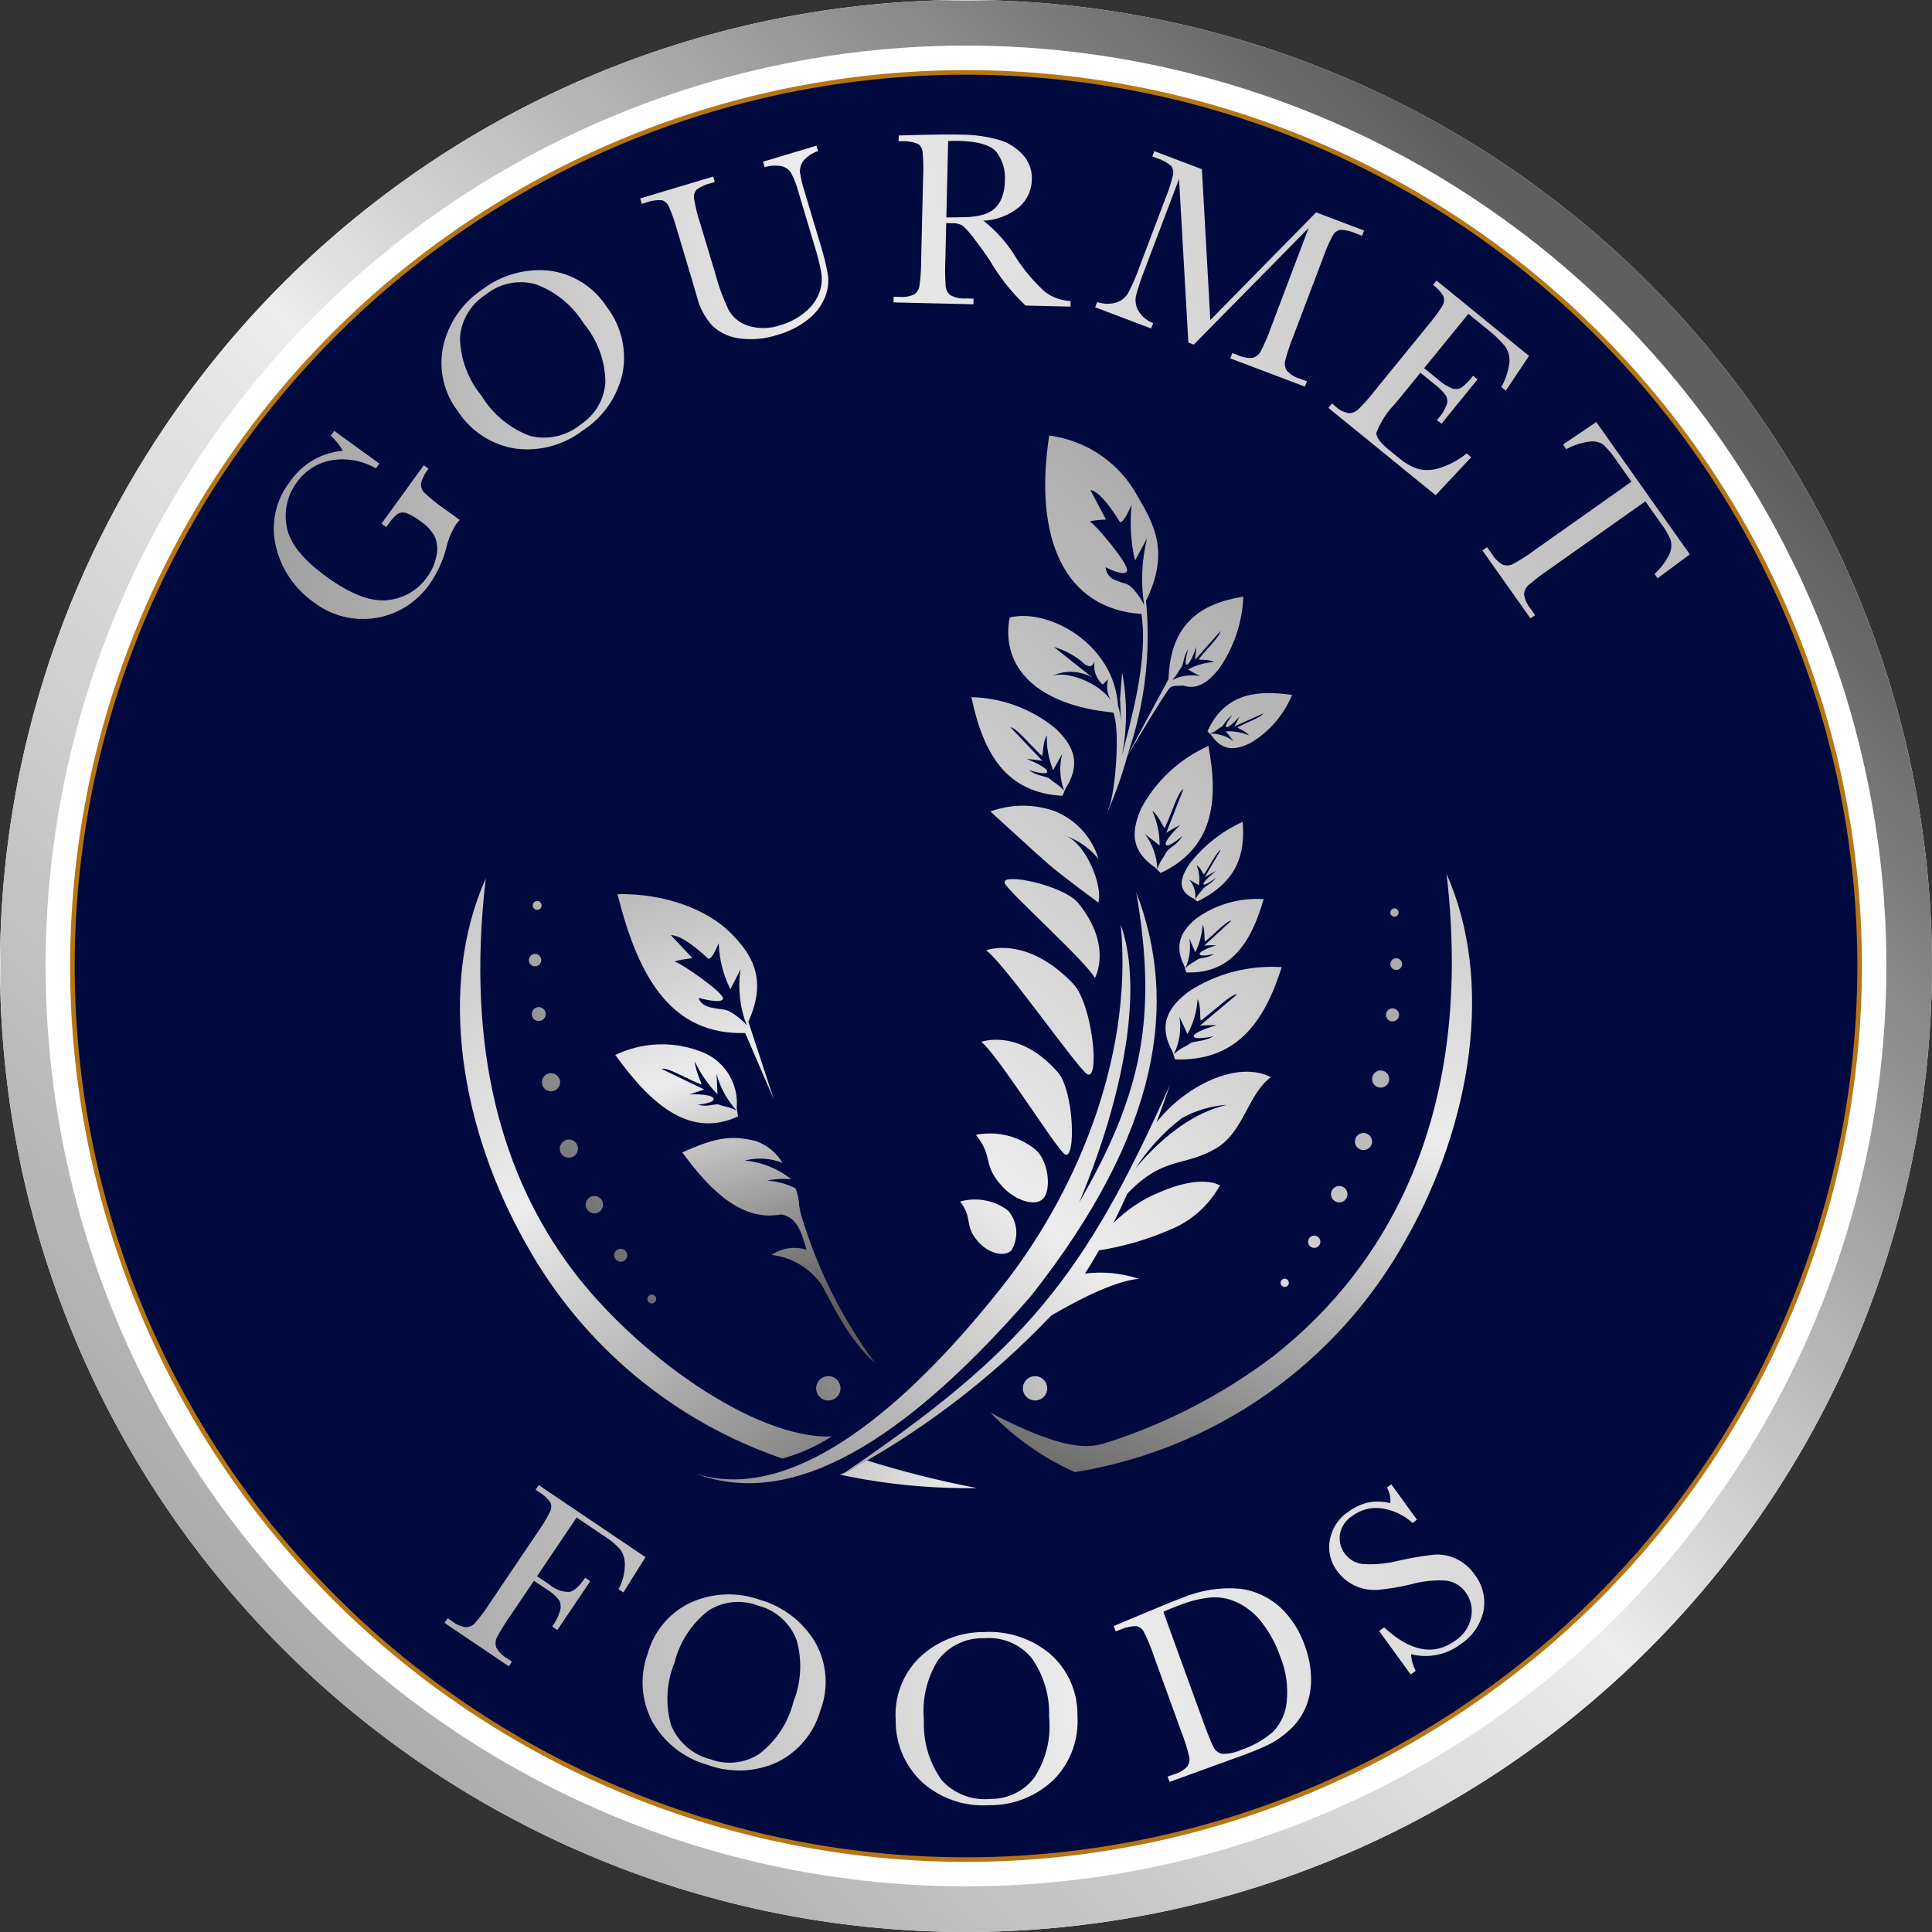 <svg xmlns="http://www.w3.org/2000/svg" xmlns:xlink="http://www.w3.org/1999/xlink" width="165.907" height="165.907" viewBox="0 0 165.907 165.907">
  <rect x="0" y="0" width="165.907" height="165.907" fill="#333333" stroke="none"/>
  <defs>
    <clipPath id="clip-path">
      <path id="Path_187" data-name="Path 187" d="M82.953-183.651A82.993,82.993,0,0,1,165.907-100.7,82.993,82.993,0,0,1,82.953-17.744,82.993,82.993,0,0,1,0-100.7,82.993,82.993,0,0,1,82.953-183.651Zm0,3.913A79.078,79.078,0,0,0,3.913-100.7a79.078,79.078,0,0,0,79.04,79.04,79.078,79.078,0,0,0,79.04-79.04A79.078,79.078,0,0,0,82.953-179.738Z" transform="translate(0 183.651)" fill="none" clip-rule="evenodd"/>
    </clipPath>
    <linearGradient id="linear-gradient" x1="0.165" y1="0.537" x2="0.852" y2="0.537" gradientUnits="objectBoundingBox">
      <stop offset="0" stop-color="#5f5f5f"/>
      <stop offset="0.1" stop-color="#7b7b7b"/>
      <stop offset="0.2" stop-color="#979797"/>
      <stop offset="0.3" stop-color="#b3b3b3"/>
      <stop offset="0.4" stop-color="#cfcfcf"/>
      <stop offset="0.5" stop-color="#ececec"/>
      <stop offset="0.6" stop-color="#dfdfdf"/>
      <stop offset="0.7" stop-color="#d2d2d2"/>
      <stop offset="0.8" stop-color="#c5c5c5"/>
      <stop offset="0.9" stop-color="#b8b8b8"/>
      <stop offset="1" stop-color="#ababab"/>
    </linearGradient>
    <clipPath id="clip-path-2">
      <path id="Path_189" data-name="Path 189" d="M35.274-137.452l3.631-5.009.411.3a3.162,3.162,0,0,0-.649,1.248,1.016,1.016,0,0,0,.274.792,13.558,13.558,0,0,0,1.82,1.463l1.233.893a2.784,2.784,0,0,0-.3.343,6.451,6.451,0,0,0-.851,2.022,9.506,9.506,0,0,1-1.407,3.094,6.972,6.972,0,0,1-4.644,2.955,6.929,6.929,0,0,1-5.355-1.361,8.127,8.127,0,0,1-3.224-4.741,6.543,6.543,0,0,1,1.229-5.64,6.1,6.1,0,0,1,4.506-2.612,5.022,5.022,0,0,0-1.032-1.3l.3-.41,3.879,2.811-.3.411a5.715,5.715,0,0,0-3.818-.7,4.671,4.671,0,0,0-3,1.935,4.822,4.822,0,0,0-.851,3.733q.334,2.1,3.434,4.344t5.23,2a4.666,4.666,0,0,0,3.4-1.977A4.407,4.407,0,0,0,40-134.733a2.612,2.612,0,0,0-.166-1.635,3.583,3.583,0,0,0-1.126-1.221,4.946,4.946,0,0,0-1.336-.779.869.869,0,0,0-.7.077,3.441,3.441,0,0,0-.79.864l-.2.275Zm6.595-9.6a6.841,6.841,0,0,1-1.3-5.627,7.953,7.953,0,0,1,3.336-4.859,8.146,8.146,0,0,1,5.71-1.643,6.873,6.873,0,0,1,4.985,3.1,7.129,7.129,0,0,1,1.389,5.638,7.842,7.842,0,0,1-3.4,4.973,7.847,7.847,0,0,1-5.758,1.585A7.159,7.159,0,0,1,41.869-147.056Zm2.012-1.35a8.231,8.231,0,0,0,4.145,3.418,4.97,4.97,0,0,0,4.376-1,4.664,4.664,0,0,0,2.1-3.638,8.079,8.079,0,0,0-1.867-5.024,8.2,8.2,0,0,0-4.109-3.36,4.784,4.784,0,0,0-4.3.89,4.771,4.771,0,0,0-2.216,3.726A8.158,8.158,0,0,0,43.881-148.406Zm24.151-20.127,4.589-1.374.14.465a2.6,2.6,0,0,0-1.24.818,1.473,1.473,0,0,0-.317.95,9.433,9.433,0,0,0,.405,1.723l1.368,4.568a18.777,18.777,0,0,1,.643,2.645,3.769,3.769,0,0,1-.29,1.908,4.639,4.639,0,0,1-1.447,1.857,7.466,7.466,0,0,1-2.59,1.305,7.318,7.318,0,0,1-3.292.307,4.142,4.142,0,0,1-2.3-1.068,5.76,5.76,0,0,1-1.335-2.487l-.411-1.411-1.28-4.276a14.635,14.635,0,0,0-.73-2.089.966.966,0,0,0-.6-.537,3.307,3.307,0,0,0-1.407.222l-.314.094-.14-.465,6.271-1.878.14.466-.274.081a3.506,3.506,0,0,0-1.277.565.922.922,0,0,0-.234.749,13.468,13.468,0,0,0,.543,2.2l1.3,4.325a17.59,17.59,0,0,0,1.163,3.129,2.917,2.917,0,0,0,1.663,1.3,4.43,4.43,0,0,0,2.774-.063,5.662,5.662,0,0,0,2.143-1.155,3.885,3.885,0,0,0,1.178-1.633,3.489,3.489,0,0,0,.179-1.632,18.369,18.369,0,0,0-.591-2.379l-1.4-4.68a7.14,7.14,0,0,0-.62-1.591,1.313,1.313,0,0,0-.789-.57,3.171,3.171,0,0,0-1.478.079ZM94.44-156.086l-3.859-.092a17.28,17.28,0,0,1-3.05-3.838q-.654-.988-1.362-1.9a7.312,7.312,0,0,0-.978-1.113,1.492,1.492,0,0,0-.852-.216l-.571-.014-.076,3.182a18.916,18.916,0,0,0,.027,2.217,1.124,1.124,0,0,0,.4.787,2.373,2.373,0,0,0,1.31.285l.687.016-.012.486-6.861-.163.012-.487.465.012a2.489,2.489,0,0,0,1.28-.2,1.063,1.063,0,0,0,.467-.714,16.17,16.17,0,0,0,.15-2.286l.167-7.031a15.367,15.367,0,0,0-.043-2.211.945.945,0,0,0-.407-.7,3.337,3.337,0,0,0-1.412-.224l-.243-.005.012-.487,2.053-.057q2.053-.046,3.259-.017a12.023,12.023,0,0,1,3.326.46,4.457,4.457,0,0,1,2.048,1.3,2.964,2.964,0,0,1,.744,2.09,3.2,3.2,0,0,1-1.093,2.375,5.179,5.179,0,0,1-3.074,1.165,11.555,11.555,0,0,1,2.822,3.2,14.609,14.609,0,0,0,2.49,2.926,3.867,3.867,0,0,0,2.182.771Zm-10.661-7.659q.793,0,1.64-.024a6.124,6.124,0,0,0,1.475-.2,2.519,2.519,0,0,0,1.023-.531,2.5,2.5,0,0,0,.631-.942,4.186,4.186,0,0,0,.257-1.454,3.666,3.666,0,0,0-.7-2.438q-.734-.928-3.272-.988c-.261-.005-.561,0-.9.022Zm22.668,8.812,9.088-9.246,4.114,1.558-.173.454-.494-.187a3.493,3.493,0,0,0-1.358-.327.917.917,0,0,0-.64.453,13.455,13.455,0,0,0-.905,2.077l-2.491,6.577a17.506,17.506,0,0,0-.706,2.1,1.144,1.144,0,0,0,.125.878,2.379,2.379,0,0,0,1.142.7l.594.225-.173.455-6.409-2.427.173-.455.474.18a2.454,2.454,0,0,0,1.265.23,1.077,1.077,0,0,0,.681-.517,15.335,15.335,0,0,0,.905-2.1l3.232-8.535-9.865,10.015-.465-.176-.8-14.052-2.974,7.852a16.9,16.9,0,0,0-.733,2.233,1.824,1.824,0,0,0,.226,1.256,2.566,2.566,0,0,0,1.255,1.046l-.173.455-4.8-1.817.172-.455a2.622,2.622,0,0,0,1.577.061,1.816,1.816,0,0,0,1.05-.784,15.356,15.356,0,0,0,.979-2.23l2.211-5.835a14.577,14.577,0,0,0,.688-2.1.965.965,0,0,0-.152-.792,3.294,3.294,0,0,0-1.253-.678l-.366-.138.173-.455,4.084,1.547Zm22.012,11.455.394.321-3.056,3.267-9.209-7.5.307-.378.229.187a2.221,2.221,0,0,0,1.25.65,1.281,1.281,0,0,0,.765-.312,16.8,16.8,0,0,0,1.478-1.681l4.44-5.453a15.976,15.976,0,0,0,1.293-1.73,1.013,1.013,0,0,0,.137-.822,2.9,2.9,0,0,0-.923-1.018l.307-.378,7.946,6.47-1.995,2.986-.385-.313a5.578,5.578,0,0,0,.7-2.177,2.1,2.1,0,0,0-.4-1.352,10.262,10.262,0,0,0-1.586-1.5l-1.542-1.256-3.8,4.666,1.181.962a4.119,4.119,0,0,0,1.249.785.941.941,0,0,0,.771-.075,4.952,4.952,0,0,0,1-1.02l.386.314-3.1,3.805-.385-.314a4.18,4.18,0,0,0,.856-1.369.969.969,0,0,0-.121-.781,4.866,4.866,0,0,0-.936-.92l-1.222-.995-2.143,2.632a7.331,7.331,0,0,0-1.639,2.532q-.03.556,1.085,1.463l.828.674a5.082,5.082,0,0,0,1.627.95,3.34,3.34,0,0,0,1.833-.049A7,7,0,0,0,128.459-143.478Zm8.556-.365-.281-.4,2.858-1.93,8.033,11.365-2.772,2.051-.262-.371a5.5,5.5,0,0,0,1.286-1.725,1.753,1.753,0,0,0,.1-1.188,6.624,6.624,0,0,0-.841-1.438l-1.331-1.883-8.265,5.841a18.93,18.93,0,0,0-1.759,1.341,1.124,1.124,0,0,0-.392.8,2.387,2.387,0,0,0,.55,1.218l.4.57-.4.281-4.127-5.839.4-.28.427.6a2.478,2.478,0,0,0,.926.906,1.079,1.079,0,0,0,.854-.047,15.374,15.374,0,0,0,1.928-1.239l8.264-5.841-1.227-1.736a8.4,8.4,0,0,0-1.183-1.444,1.674,1.674,0,0,0-1.168-.268A5.641,5.641,0,0,0,137.015-143.843Z" transform="translate(-26.011 170.866)" fill="none" clip-rule="evenodd"/>
    </clipPath>
    <linearGradient id="linear-gradient-2" x1="-0.02" y1="0.311" x2="0.991" y2="0.311" xlink:href="#linear-gradient"/>
    <clipPath id="clip-path-3">
      <path id="Path_191" data-name="Path 191" d="M59.513-36.3l-1.9,3.028L57.2-33.55a4.45,4.45,0,0,0,.537-1.978,2.265,2.265,0,0,0-.354-1.394,6.56,6.56,0,0,0-1.463-1.217L53.6-39.706l-3.4,5.041,1.113.751a2.467,2.467,0,0,0,1.679.6q.6-.124,1.34-1.22l.438.3-2.827,4.19-.438-.3a4.585,4.585,0,0,0,.66-1.309,1.236,1.236,0,0,0-.048-.913,3.427,3.427,0,0,0-1.07-.958l-1.113-.751-1.993,2.954a17.718,17.718,0,0,0-1.169,1.884,1.144,1.144,0,0,0-.08.884,2.408,2.408,0,0,0,.958.953l.4.272-.272.4-5.523-3.726.272-.4.368.248a2.483,2.483,0,0,0,1.187.52,1.079,1.079,0,0,0,.782-.346,15.344,15.344,0,0,0,1.364-1.842l3.933-5.83a14.584,14.584,0,0,0,1.153-1.888.968.968,0,0,0,.034-.806,3.3,3.3,0,0,0-1.064-.947l-.21-.142.272-.4Zm.2,8.253a6.839,6.839,0,0,1,3.756-4.386,7.95,7.95,0,0,1,5.891-.2,8.143,8.143,0,0,1,4.714,3.618,6.873,6.873,0,0,1,.465,5.854,7.13,7.13,0,0,1-3.71,4.467,7.844,7.844,0,0,1-6.023.216,7.846,7.846,0,0,1-4.7-3.69A7.159,7.159,0,0,1,59.717-28.047ZM62-27.23a8.232,8.232,0,0,0-.288,5.365,4.971,4.971,0,0,0,3.4,2.926,4.666,4.666,0,0,0,4.177-.47,8.079,8.079,0,0,0,2.932-4.486,8.2,8.2,0,0,0,.262-5.3,4.784,4.784,0,0,0-3.273-2.934A4.77,4.77,0,0,0,64.9-31.7,8.155,8.155,0,0,0,62-27.23Zm19,4.908a6.84,6.84,0,0,1,2.076-5.388,7.95,7.95,0,0,1,5.485-2.158,8.143,8.143,0,0,1,5.651,1.836,6.872,6.872,0,0,1,2.392,5.363A7.133,7.133,0,0,1,94.6-17.219,7.845,7.845,0,0,1,89-15a7.846,7.846,0,0,1-5.658-1.91A7.159,7.159,0,0,1,81-22.322Zm2.423.009a8.231,8.231,0,0,0,1.519,5.153,4.971,4.971,0,0,0,4.185,1.622,4.666,4.666,0,0,0,3.78-1.837,8.079,8.079,0,0,0,1.267-5.207,8.2,8.2,0,0,0-1.523-5.085,4.784,4.784,0,0,0-4.065-1.673,4.77,4.77,0,0,0-3.923,1.846A8.156,8.156,0,0,0,83.424-22.313Zm16.3-8.071L101.9-31.3q2.722-1.146,3.687-1.5a10.532,10.532,0,0,1,5.015-.785,6.321,6.321,0,0,1,3.4,1.573,8.166,8.166,0,0,1,2.131,3.316,8.341,8.341,0,0,1,.536,2.871,6.065,6.065,0,0,1-.488,2.483,5.6,5.6,0,0,1-1.361,1.889,7.807,7.807,0,0,1-1.762,1.236,26.287,26.287,0,0,1-2.567,1.05l-5.974,2.168-.166-.457.556-.2a2.483,2.483,0,0,0,1.118-.654,1.08,1.08,0,0,0,.181-.836,15.4,15.4,0,0,0-.687-2.186l-2.36-6.5a14.657,14.657,0,0,0-.851-2.048.952.952,0,0,0-.631-.5,3.377,3.377,0,0,0-1.39.308l-.4.144Zm4.256-1.23,3.269,9.006q.725,2,1.009,2.548a1.117,1.117,0,0,0,.741.648,3.643,3.643,0,0,0,1.66-.338,7.917,7.917,0,0,0,2.718-1.532,4.243,4.243,0,0,0,1.2-2.586,8.074,8.074,0,0,0-.551-3.889,10.351,10.351,0,0,0-1.55-2.891,5.864,5.864,0,0,0-2.059-1.722,4.569,4.569,0,0,0-2.244-.479,9.682,9.682,0,0,0-2.685.631Q104.736-31.944,103.979-31.613Zm21.243,5.388-2.707-3.733.428-.31q3.371,3.12,6.094,1.146a3.1,3.1,0,0,0,1.39-2.073,2.718,2.718,0,0,0-.46-2.05,2.458,2.458,0,0,0-1.652-1.036,9.026,9.026,0,0,0-3.064.314,19.567,19.567,0,0,1-2.866.478,3.948,3.948,0,0,1-1.956-.365,3.846,3.846,0,0,1-1.51-1.244,3.4,3.4,0,0,1-.639-2.692,3.729,3.729,0,0,1,1.58-2.406,4.917,4.917,0,0,1,1.561-.766,4.382,4.382,0,0,1,2.055.025,2.266,2.266,0,0,0-.293-1.342l.377-.273,2.2,3.04-.377.273a5.036,5.036,0,0,0-2.666-1.254,3.38,3.38,0,0,0-2.466.625,2.348,2.348,0,0,0-1.113,1.663,2.275,2.275,0,0,0,.407,1.579,2.194,2.194,0,0,0,1.6.921,10.219,10.219,0,0,0,3.084-.3,27.742,27.742,0,0,1,2.959-.505,3.757,3.757,0,0,1,1.908.334,4.055,4.055,0,0,1,1.614,1.363,3.919,3.919,0,0,1,.764,3.143,4.6,4.6,0,0,1-1.978,2.857,5,5,0,0,1-4.246.845,3.6,3.6,0,0,0,.4,1.434Z" transform="translate(-42.253 42.55)" fill="none" clip-rule="evenodd"/>
    </clipPath>
    <linearGradient id="linear-gradient-3" x1="-0.13" y1="0.834" x2="1.151" y2="0.834" xlink:href="#linear-gradient"/>
    <clipPath id="clip-path-4">
      <path id="Path_193" data-name="Path 193" d="M101.392-49.207a23.281,23.281,0,0,1-7.257-5.113c6.363,3.336,8.518,3.086,10.044,2.562a47.771,47.771,0,0,0,14.206-7.365C128.455-67,135.69-80.181,133.316-100.582c4.117,9.276,2.143,21.456-3.491,31.4A39.743,39.743,0,0,1,101.392-49.207Z" transform="translate(-94.134 100.582)" fill="none" clip-rule="evenodd"/>
    </clipPath>
    <linearGradient id="linear-gradient-4" x1="0.291" y1="0.469" x2="0.695" y2="0.469" xlink:href="#linear-gradient"/>
    <clipPath id="clip-path-5">
      <path id="Path_195" data-name="Path 195" d="M58.682-98.659c4.254-.069,7.753,1.425,9.624,3.249s3.3,4.012,1.606,7.7l2.2,6.7L69.641-86.73C63.375-86.552,60.478-91.386,58.682-98.659Zm4.579,3.525,1.847,1.972s-1.874.236-1.412.347,4.119,2.614,4.038,3.125-2.087-.057-2.087-.057.075.62,1.108.837,1.134.047,1.857.512a5.514,5.514,0,0,1,1.163,1,9.372,9.372,0,0,1-.53-4.8l-.874,1.705a9.491,9.491,0,0,1-1-3.958c-.428,1.029-.707,1.386-.9,1.337C65.017-94.458,63.943-95.137,63.261-95.134ZM58.49-84.846a9.238,9.238,0,0,1,7.154-.361,4.714,4.714,0,0,1,3.271,4.888l.111.754C65.035-77.745,61.761-80.3,58.49-84.846Zm3.978,1.2,3.659,1.768s-1.5.478-1.167.429,1.879-.019,1.975.356-1.363.526-1.363.526a2.67,2.67,0,0,0,1.192.022c.729-.129.512-.018,1.113.108a3.964,3.964,0,0,1,1.04.375,7.5,7.5,0,0,1-1.735-3.175l.084,1.765a10.03,10.03,0,0,1-1.946-2.816c.023.828.673,1.959.537,1.977C64.525-82.848,62.908-83.836,62.469-83.649ZM74.911-68.118c-.439-1.481-.782-2.782-2.188-3.036-3.142.6-5.817-1.661-8.48-5.327,2.585-1.138,4.015-1.571,6.368-.956a4.324,4.324,0,0,1,2.231,1.856,5.207,5.207,0,0,0-3.233-.2A7.5,7.5,0,0,1,73.6-74.173a6.727,6.727,0,0,0-2.072.118,6.328,6.328,0,0,1,2.431.654,4.216,4.216,0,0,1,.319,1.5c.056.281.1.573.181.838a41.554,41.554,0,0,0,6.328,12.678c-2.206-2.028-3.316-4.392-4.559-6.692a6.124,6.124,0,0,0-4.317-2.6A3.486,3.486,0,0,1,74.911-68.118Z" transform="translate(-58.49 98.661)" fill="none" clip-rule="evenodd"/>
    </clipPath>
    <linearGradient id="linear-gradient-5" x1="0.387" y1="0.391" x2="0.594" y2="0.391" xlink:href="#linear-gradient"/>
    <clipPath id="clip-path-6">
      <path id="Path_197" data-name="Path 197" d="M71.417-50.334A39.917,39.917,0,0,1,49.476-68.623c-5.707-9.988-7.707-22.216-3.536-31.53C44.188-85.24,47.465-74.441,53.314-66.62c5.431,7.262,15.694,14.641,22.326,14.39A15.392,15.392,0,0,1,71.417-50.334Z" transform="translate(-43.719 100.153)" fill="none" clip-rule="evenodd"/>
    </clipPath>
    <linearGradient id="linear-gradient-6" x1="0.335" y1="0.341" x2="0.711" y2="0.341" xlink:href="#linear-gradient"/>
    <clipPath id="clip-path-7">
      <path id="Path_199" data-name="Path 199" d="M81.906-44.918a82.665,82.665,0,0,0,9.7,2.454,52.153,52.153,0,0,1-11.772-1.152A5.241,5.241,0,0,0,81.906-44.918Z" transform="translate(-79.837 44.918)" fill="none" clip-rule="evenodd"/>
    </clipPath>
    <linearGradient id="linear-gradient-7" x1="0.238" y1="0.611" x2="0.762" y2="0.611" xlink:href="#linear-gradient"/>
    <clipPath id="clip-path-8">
      <path id="Path_201" data-name="Path 201" d="M106.642-51.572c-5.079,1.335-12.531,1.387-20.279-6.539,1.5.31,1.907-1.753,2.72-1.943C92.193-55.6,99.112-49.845,106.642-51.572Zm0,0c.594-.156,1.155-.329,1.679-.51A12.815,12.815,0,0,1,106.642-51.572ZM71.024-142.449l-.005.079,1.345,28.551c-.01.964,2.13.9,2.147-.111.156-9.578.612-19.14,1.561-28.441.917,9.448,1.271,18.911,1.468,28.378.027,1.308,2.263,1.139,2.271-.005a267.772,267.772,0,0,1,1.432-28.558C82.27-130.011,83-117.9,83.716-105.807a5.168,5.168,0,0,0-4.146,2.423c-1.161,1.1-1.763,3.463-1.906,6.871a78.11,78.11,0,0,0,.672,15.4c1.342,7.468,3.895,13.227,7.536,17.448l-2.146,2.1A42.815,42.815,0,0,1,75.38-80.62a34.77,34.77,0,0,1-.561-6.009c-.058-7.178.01-13.607-2.181-16.834a6.486,6.486,0,0,0-4.078-2.388C68.964-118.006,69.659-130.191,71.024-142.449Z" transform="translate(-68.56 142.557)" fill="none" clip-rule="evenodd"/>
    </clipPath>
    <clipPath id="clip-path-9">
      <path id="Path_203" data-name="Path 203" d="M97.9-107.872c1.728.621,3.216,4.273,2.814,5.73,0,0-3.226-2.379-4.268-3.285s-5-4.541-5-4.541a8.14,8.14,0,0,1,5.5-.033,6.412,6.412,0,0,1,3.786,4.128,6.242,6.242,0,0,0-2.826-2,1.648,1.648,0,0,0-.294-.075C97.7-107.925,97.8-107.9,97.9-107.872Zm-8.083-11.911a11.761,11.761,0,0,1,7.232,2.7c1.346,1.306,2.332,2.825.847,5.141l-.257.629C92.813-111.568,90.829-114.908,89.814-119.783Zm3.342,2.58,2.749,2.89a9.949,9.949,0,0,0-1.36-.154c.35.1,1.863.767,1.775,1.1s-1.6-.16-1.6-.16a3.3,3.3,0,0,0,1.165.512c.782.2.513.2,1.045.547a4.108,4.108,0,0,1,.843.723,5.324,5.324,0,0,1-.166-3.177l-.777,1.4a7.326,7.326,0,0,1-.549-2.987c-.381.65-.29,1.8-.433,1.753C94.795-115.728,93.68-117.164,93.156-117.2Zm10.041,2.48a36.326,36.326,0,0,1-1.712,4.827c.033-.1.067-.191.1-.285a.676.676,0,0,1-.049.065,1.235,1.235,0,0,0,.089-.182c.045-.138.089-.276.131-.412.472-1.788.809-6.4.238-7.751-6.542-.64-9.69-3.865-8.906-8.164,3.422-.826,8.992,2.332,9.309,7.571a5.858,5.858,0,0,1,.264,1.387l-.086-1.962.176-2.282a19.026,19.026,0,0,1-.011,7.144c.055-.229.112-.456.173-.684,1.186-4.462,1.964-8.375,1.5-11.476-6.568-.438-9.292-6.419-7.923-15.321a10.108,10.108,0,0,1,7.619,5.262c1.386,2.365,2.744,4.769.692,8.928a30.988,30.988,0,0,1-1.423,12.737q-.087.282-.172.564l3.532-6.583c.157-4.7,2.688-6.485,6.421-7.075a11.557,11.557,0,0,1-2.11,6.226c-.84,1.023-1.79,1.837-3.095,1.4-.325.06-.763-.042-1.074.176C106.592-120.414,103.724-115.608,103.2-114.723Zm-.7.988c-.007.048-.014.1-.021.145l.015-.067Zm-2.471-23.837,1.341,2.537s-1.7.067-1.3.25,3.258,3.552,3.109,4.146-1.841-.3-1.841-.3a1.246,1.246,0,0,0,.856,1.114c.883.373,1,.183,1.569.814a5.751,5.751,0,0,1,.88,1.309,14.619,14.619,0,0,1,.252-5.724l-1.032,1.914a14.308,14.308,0,0,1-.29-4.786c-.534,1.167-.836,1.556-1,1.478C101.476-136.574,100.626-137.5,100.021-137.571Zm7.05,16.311a3.659,3.659,0,0,1,2.36-.329l-1.033-.565a5.3,5.3,0,0,1,2.235-.644c-.48-.278-1.334-.132-1.3-.255.735-.941,1.822-1.963,1.858-2.4L109-122.976a9.657,9.657,0,0,0,.134-1.149c-.079.3-.6,1.608-.843,1.555s.142-1.351.142-1.351a3.253,3.253,0,0,0-.4,1.008c-.163.669-.155.443-.422.909a3.879,3.879,0,0,1-.544.744Zm-5.135,1.992a2.363,2.363,0,0,1-.394-2.057l-.463.464a2.184,2.184,0,0,1-.6-2.377c-.241,1.183-.728.713-.893.664a6.706,6.706,0,0,0-2.7-1.519l3.3,2.625a3.772,3.772,0,0,0-3.487-.121C97.793-122.09,100.893-121.116,101.936-119.268Zm0,0c.054.107.108.218.163.336A2.872,2.872,0,0,0,101.936-119.268Zm15.408-.706a8.7,8.7,0,0,1-3.546,4.113c-1.158.575-2.354.862-3.4-.664l-.323-.319C111.479-119.953,114.062-120.464,117.344-119.973Zm-2.465,1.584-2.5,1.12a7.479,7.479,0,0,0,.447-.857c-.153.206-.958,1.043-1.139.906s.514-1.014.514-1.014a2.422,2.422,0,0,0-.62.644c-.329.466-.257.29-.61.556a2.878,2.878,0,0,1-.666.383,3.329,3.329,0,0,1,2.01.645l-.665-.843a4.618,4.618,0,0,1,1.992.349c-.3-.4-1.036-.617-.972-.7C113.54-117.663,114.719-118.055,114.879-118.39Zm-4.72,2.8c.919,4.913.337,8.784-4.1,10.911l-.484-.482c-2.285-1.562-1.942-3.355-1.178-5.093A12.122,12.122,0,0,1,110.159-115.587Zm-2.15,3.7c-.478.242-.974,2.01-1.592,3.318-.118.1-.472-1-1.08-1.453a7.241,7.241,0,0,1,.631,2.982l-1.267-.991a5.263,5.263,0,0,1,1.064,3.007,4.159,4.159,0,0,1,.515-1c.366-.53.115-.42.772-.916a3.393,3.393,0,0,0,.9-.932s-1.233,1.048-1.443.777.957-1.483,1.248-1.713a10.369,10.369,0,0,0-1.22.676Zm5.091,2.814c.235,2.84-.521,5.192-3.9,6.842l-.307-.244c-1.511-.73-1.108-1.825-.407-2.924A11.981,11.981,0,0,1,113.1-109.072Zm-1.872,2.387c-.365.185-.876,1.279-1.435,2.11-.093.068-.254-.553-.652-.769a3.183,3.183,0,0,1,.2,1.717l-.827-.479a2.176,2.176,0,0,1,.506,1.7,3.3,3.3,0,0,1,.458-.639c.31-.347.119-.26.636-.612a3.288,3.288,0,0,0,.729-.632s-.98.73-1.108.587.818-.965,1.047-1.126-.938.508-.938.508Zm3.677,4.244c-1.123,3.875-2.893,6.438-6.654,6.3l-.156-.528c-.994-1.98-.125-3.14,1.011-4.1A8.906,8.906,0,0,1,114.905-102.442Zm-2.772,1.852c-.409-.006-1.374,1.078-2.257,1.786-.115.025.034-.9-.216-1.449a6.144,6.144,0,0,1-.631,2.38l-.507-1.188a4.5,4.5,0,0,1-.348,2.56,3.207,3.207,0,0,1,.7-.525c.436-.243.227-.259.848-.368a2.517,2.517,0,0,0,.94-.332s-1.208.29-1.254.016,1.175-.706,1.454-.762a7.49,7.49,0,0,0-1.067.028Zm4.319,3.993c-1.542,4.877-3.978,8.1-9.162,7.924l-.217-.665c-1.37-2.5-.174-3.954,1.389-5.164A13.072,13.072,0,0,1,116.453-96.6Zm-3.817,2.329c-.565-.008-1.892,1.356-3.108,2.246-.158.031.046-1.129-.3-1.825a7.213,7.213,0,0,1-.867,3l-.7-1.5a5.218,5.218,0,0,1-.475,3.224,4.4,4.4,0,0,1,.97-.661c.6-.306.313-.326,1.169-.463a3.65,3.65,0,0,0,1.295-.417s-1.664.363-1.727.019,1.618-.888,2-.958a11.262,11.262,0,0,0-1.47.034ZM90.66-90.183s3.225-1.214,6.577,2.612c1.4,1.6,1.569,7.688.584,7.032C97.083-81.031,92.012-89.156,90.66-90.183Zm9.755-5.48c-.738-1.4-7.39-7.367-7.73-8.121-.454-1.007,5.052.143,6.306,1.688C101.984-98.407,100.415-95.663,100.415-95.663ZM91.074-98.05s3.476-1.334,7.478,2.882c1.676,1.766,2.323,8.467,1.183,7.743C98.88-87.966,92.649-96.917,91.074-98.05ZM66.183-53.089c9.964,3.111,21.208-9.683,26.272-16.08,5.969-7.542,11.306-19.207,10.18-31.083,1.731,4.8.832,13.271-3.563,23.854,5.383-9.324,6.736-15.871,4.9-26.623,3.612,9.439,2.114,20.505-9.032,34.646C82.534-54.085,73.389-50.425,66.183-53.089ZM88.842-76.474a4.735,4.735,0,0,1,4.116.775,2.92,2.92,0,0,1,.295,3.411c-.613.637-1.957.237-2.76-.626C89.1-74.406,90.016-74.946,88.842-76.474ZM90.2-82.2a6.2,6.2,0,0,1,5.132,1.282c1.146,1.032,1.342,3.472.639,4.2s-2.391.132-3.45-.989C90.687-79.65,91.77-80.237,90.2-82.2Zm13,5.055c-.378.84-.776,1.687-1.191,2.52a12.03,12.03,0,0,1,3.885-2.614c3.766-1.651,5.259-.618,5.259-.618a8.532,8.532,0,0,1-4.324,3.822,24.966,24.966,0,0,1-6.06,1.756c-.395.7-.8,1.369-1.208,1.992a10.5,10.5,0,0,1,4.621.452c-1.877.18-4.6,1.452-7.506,3.149a70.83,70.83,0,0,1-17.97,13.644C94.4-63.667,99.513-70,106.85-86.464c0,0-.422,1.281-1.141,3.2,2.343-3.047,6.89-5.394,9.82-3.888-1.966,1.443-2.328,4.686-4.662,6.083C108.067-79.393,106.346-80.43,103.2-77.15Zm.693-2.174-.089.1Zm0,0c2.537-2.977,5.16-4.836,7.877-5.459a9.283,9.283,0,0,0-3.9,1.151A17.426,17.426,0,0,0,103.9-79.324Z" transform="translate(-66.183 142.249)" fill="none" clip-rule="evenodd"/>
    </clipPath>
    <linearGradient id="linear-gradient-9" x1="0.194" y1="0.539" x2="0.689" y2="0.539" xlink:href="#linear-gradient"/>
    <clipPath id="clip-path-10">
      <path id="Path_205" data-name="Path 205" d="M51.109-97.263a.38.38,0,0,1-.483-.235.38.38,0,0,1,.235-.483.38.38,0,0,1,.483.235A.38.38,0,0,1,51.109-97.263Zm9.847,33.8a.38.38,0,0,1-.483-.235.38.38,0,0,1,.235-.483.38.38,0,0,1,.483.235A.38.38,0,0,1,60.956-63.467ZM50.974-92.42a.534.534,0,0,1-.679-.33.534.534,0,0,1,.33-.679.534.534,0,0,1,.679.33A.534.534,0,0,1,50.974-92.42Zm.34,4.692a.6.6,0,0,1-.761-.37.6.6,0,0,1,.37-.761.6.6,0,0,1,.761.37A.6.6,0,0,1,51.314-87.728ZM52.427-81.7a.782.782,0,0,1-.994-.483.781.781,0,0,1,.483-.993.781.781,0,0,1,.993.483A.782.782,0,0,1,52.427-81.7ZM53.961-76a.782.782,0,0,1-.994-.483.782.782,0,0,1,.483-.994.782.782,0,0,1,.994.483A.782.782,0,0,1,53.961-76Zm2.178,4.781a.749.749,0,0,1-.952-.463.749.749,0,0,1,.463-.952.749.749,0,0,1,.952.463A.749.749,0,0,1,56.138-71.216Zm2.2,4.166a.56.56,0,0,1-.712-.346.56.56,0,0,1,.346-.712.56.56,0,0,1,.712.346A.56.56,0,0,1,58.335-67.05Zm66.147-29.626a.358.358,0,0,1-.22-.456.358.358,0,0,1,.456-.219.357.357,0,0,1,.219.456A.357.357,0,0,1,124.482-96.676Zm-9.427,31.8a.357.357,0,0,1-.219-.456.357.357,0,0,1,.455-.219.357.357,0,0,1,.219.456A.357.357,0,0,1,115.056-64.881Zm9.532-27.232a.5.5,0,0,1-.308-.641.5.5,0,0,1,.641-.308.5.5,0,0,1,.308.641A.5.5,0,0,1,124.588-92.113Zm-.341,4.419a.563.563,0,0,1-.345-.719.563.563,0,0,1,.718-.345.563.563,0,0,1,.345.719A.563.563,0,0,1,124.247-87.694Zm-1.075,5.673a.736.736,0,0,1-.451-.938.736.736,0,0,1,.938-.451.736.736,0,0,1,.451.938A.736.736,0,0,1,123.172-82.021ZM121.7-76.655a.736.736,0,0,1-.45-.938.735.735,0,0,1,.938-.451.736.736,0,0,1,.451.938A.736.736,0,0,1,121.7-76.655Zm-2.072,4.495a.707.707,0,0,1-.433-.9.706.706,0,0,1,.9-.432.705.705,0,0,1,.432.9A.706.706,0,0,1,119.629-72.16Zm-2.089,3.915a.527.527,0,0,1-.323-.672.528.528,0,0,1,.672-.323.527.527,0,0,1,.323.672A.527.527,0,0,1,117.54-68.245ZM93.74-57.2a1.046,1.046,0,0,1,1.045,1.045,1.046,1.046,0,0,1-1.045,1.045,1.046,1.046,0,0,1-1.045-1.045A1.046,1.046,0,0,1,93.74-57.2Zm-17.754,0a1.046,1.046,0,0,1,1.045,1.045,1.046,1.046,0,0,1-1.045,1.045,1.046,1.046,0,0,1-1.045-1.045A1.046,1.046,0,0,1,75.986-57.2Z" transform="translate(-50.265 98.001)" fill="none" clip-rule="evenodd"/>
    </clipPath>
    <linearGradient id="linear-gradient-10" x1="0.313" y1="0.549" x2="0.603" y2="0.549" xlink:href="#linear-gradient"/>
  </defs>
  <g id="Group_405" data-name="Group 405" transform="translate(0 183.651)">
    <path id="Path_183" data-name="Path 183" d="M82.953-183.651A82.993,82.993,0,0,1,165.907-100.7,82.993,82.993,0,0,1,82.953-17.744,82.993,82.993,0,0,1,0-100.7,82.993,82.993,0,0,1,82.953-183.651Z" fill="#fff" fill-rule="evenodd"/>
    <path id="Path_184" data-name="Path 184" d="M83.618-176.769a76.773,76.773,0,0,1,76.737,76.736A76.773,76.773,0,0,1,83.618-23.3,76.773,76.773,0,0,1,6.882-100.032,76.773,76.773,0,0,1,83.618-176.769Z" transform="translate(-0.665 -0.665)" fill="#000a3f" fill-rule="evenodd"/>
    <path id="Path_185" data-name="Path 185" d="M83.6-176.986a76.969,76.969,0,0,1,76.933,76.933A76.969,76.969,0,0,1,83.6-23.121,76.969,76.969,0,0,1,6.665-100.053,76.969,76.969,0,0,1,83.6-176.986Zm0,.392a76.577,76.577,0,0,0-76.541,76.54A76.577,76.577,0,0,0,83.6-23.513a76.577,76.577,0,0,0,76.54-76.541A76.577,76.577,0,0,0,83.6-176.594Z" transform="translate(-0.644 -0.644)" fill="#b67514" fill-rule="evenodd"/>
    <g id="Group_406" data-name="Group 406" transform="translate(0 -183.651)" clip-path="url(#clip-path)">
      <g id="Group_405-2" data-name="Group 405" transform="matrix(-0.704, 0.71, -0.71, -0.704, 248.858, 82.278)">
        <path id="Path_186" data-name="Path 186" d="M116.835,234.626,0,116.835,117.791,0,234.626,117.791Z" transform="translate(0)" fill="url(#linear-gradient)"/>
      </g>
    </g>
    <g id="Group_408" data-name="Group 408" transform="translate(23.498 -172.101)" clip-path="url(#clip-path-2)">
      <g id="Group_407" data-name="Group 407" transform="matrix(0.987, -0.162, 0.162, 0.987, -49.963, -7.215)">
        <path id="Path_188" data-name="Path 188" d="M26.817,0,190.542,26.817,163.725,190.542,0,163.725Z" transform="translate(0 0)" fill="url(#linear-gradient-2)"/>
      </g>
    </g>
    <g id="Group_410" data-name="Group 410" transform="translate(38.17 -56.183)" clip-path="url(#clip-path-3)">
      <g id="Group_409" data-name="Group 409" transform="matrix(0.992, -0.13, 0.13, 0.992, -59.51, -124.676)">
        <path id="Path_190" data-name="Path 190" d="M21.521,0,186.026,21.521,164.505,186.026,0,164.505Z" fill="url(#linear-gradient-3)"/>
      </g>
    </g>
    <g id="Group_412" data-name="Group 412" transform="translate(85.039 -108.608)" clip-path="url(#clip-path-4)">
      <g id="Group_411" data-name="Group 411" transform="matrix(0.315, -0.949, 0.949, 0.315, -134.672, 74.378)">
        <path id="Path_192" data-name="Path 192" d="M157.448,0l52.3,157.448L52.3,209.747,0,52.3Z" transform="translate(0 0)" fill="url(#linear-gradient-4)"/>
      </g>
    </g>
    <g id="Group_414" data-name="Group 414" transform="translate(52.839 -106.873)" clip-path="url(#clip-path-5)">
      <g id="Group_413" data-name="Group 413" transform="translate(-37.753 136.828) rotate(-107.55)">
        <path id="Path_194" data-name="Path 194" d="M208.213,50.028,158.184,208.213,0,158.184,50.028,0Z" transform="translate(0 0)" fill="url(#linear-gradient-5)"/>
      </g>
    </g>
    <g id="Group_416" data-name="Group 416" transform="translate(39.495 -108.22)" clip-path="url(#clip-path-6)">
      <g id="Group_415" data-name="Group 415" transform="matrix(-0.58, -0.814, 0.814, -0.58, 16.408, 168.895)">
        <path id="Path_196" data-name="Path 196" d="M231.4,96.3,135.094,231.4,0,135.094,96.3,0Z" transform="translate(0 0)" fill="url(#linear-gradient-6)"/>
      </g>
    </g>
    <g id="Group_418" data-name="Group 418" transform="translate(72.123 -58.322)" clip-path="url(#clip-path-7)">
      <g id="Group_417" data-name="Group 417" transform="translate(-72.123 -125.329)">
        <path id="Path_198" data-name="Path 198" d="M-43.719-112.261H122.188V53.646H-43.719Z" transform="translate(43.719 112.261)" fill="url(#linear-gradient-7)"/>
      </g>
    </g>
    <g id="Group_420" data-name="Group 420" transform="translate(61.936 -146.527)" clip-path="url(#clip-path-8)">
      <g id="Group_419" data-name="Group 419" transform="matrix(0.315, -0.949, 0.949, 0.315, -111.568, 112.298)">
        <path id="Path_200" data-name="Path 200" d="M157.448,0l52.3,157.448L52.3,209.747,0,52.3Z" transform="translate(0 0)" fill="url(#linear-gradient-4)"/>
      </g>
    </g>
    <g id="Group_422" data-name="Group 422" transform="translate(59.789 -146.249)" clip-path="url(#clip-path-9)">
      <g id="Group_421" data-name="Group 421" transform="matrix(0.625, -0.781, 0.781, 0.625, -140.725, 63.737)">
        <path id="Path_202" data-name="Path 202" d="M129.536,0,233.2,129.536,103.66,233.2,0,103.66Z" fill="url(#linear-gradient-9)"/>
      </g>
    </g>
    <g id="Group_424" data-name="Group 424" transform="translate(45.409 -106.277)" clip-path="url(#clip-path-10)">
      <g id="Group_423" data-name="Group 423" transform="matrix(0.733, -0.681, 0.681, 0.733, -128.139, -0.507)">
        <path id="Path_204" data-name="Path 204" d="M112.929,0,234.47,112.929,121.541,234.47,0,121.541Z" transform="translate(0 0)" fill="url(#linear-gradient-10)"/>
      </g>
    </g>
  </g>
</svg>
